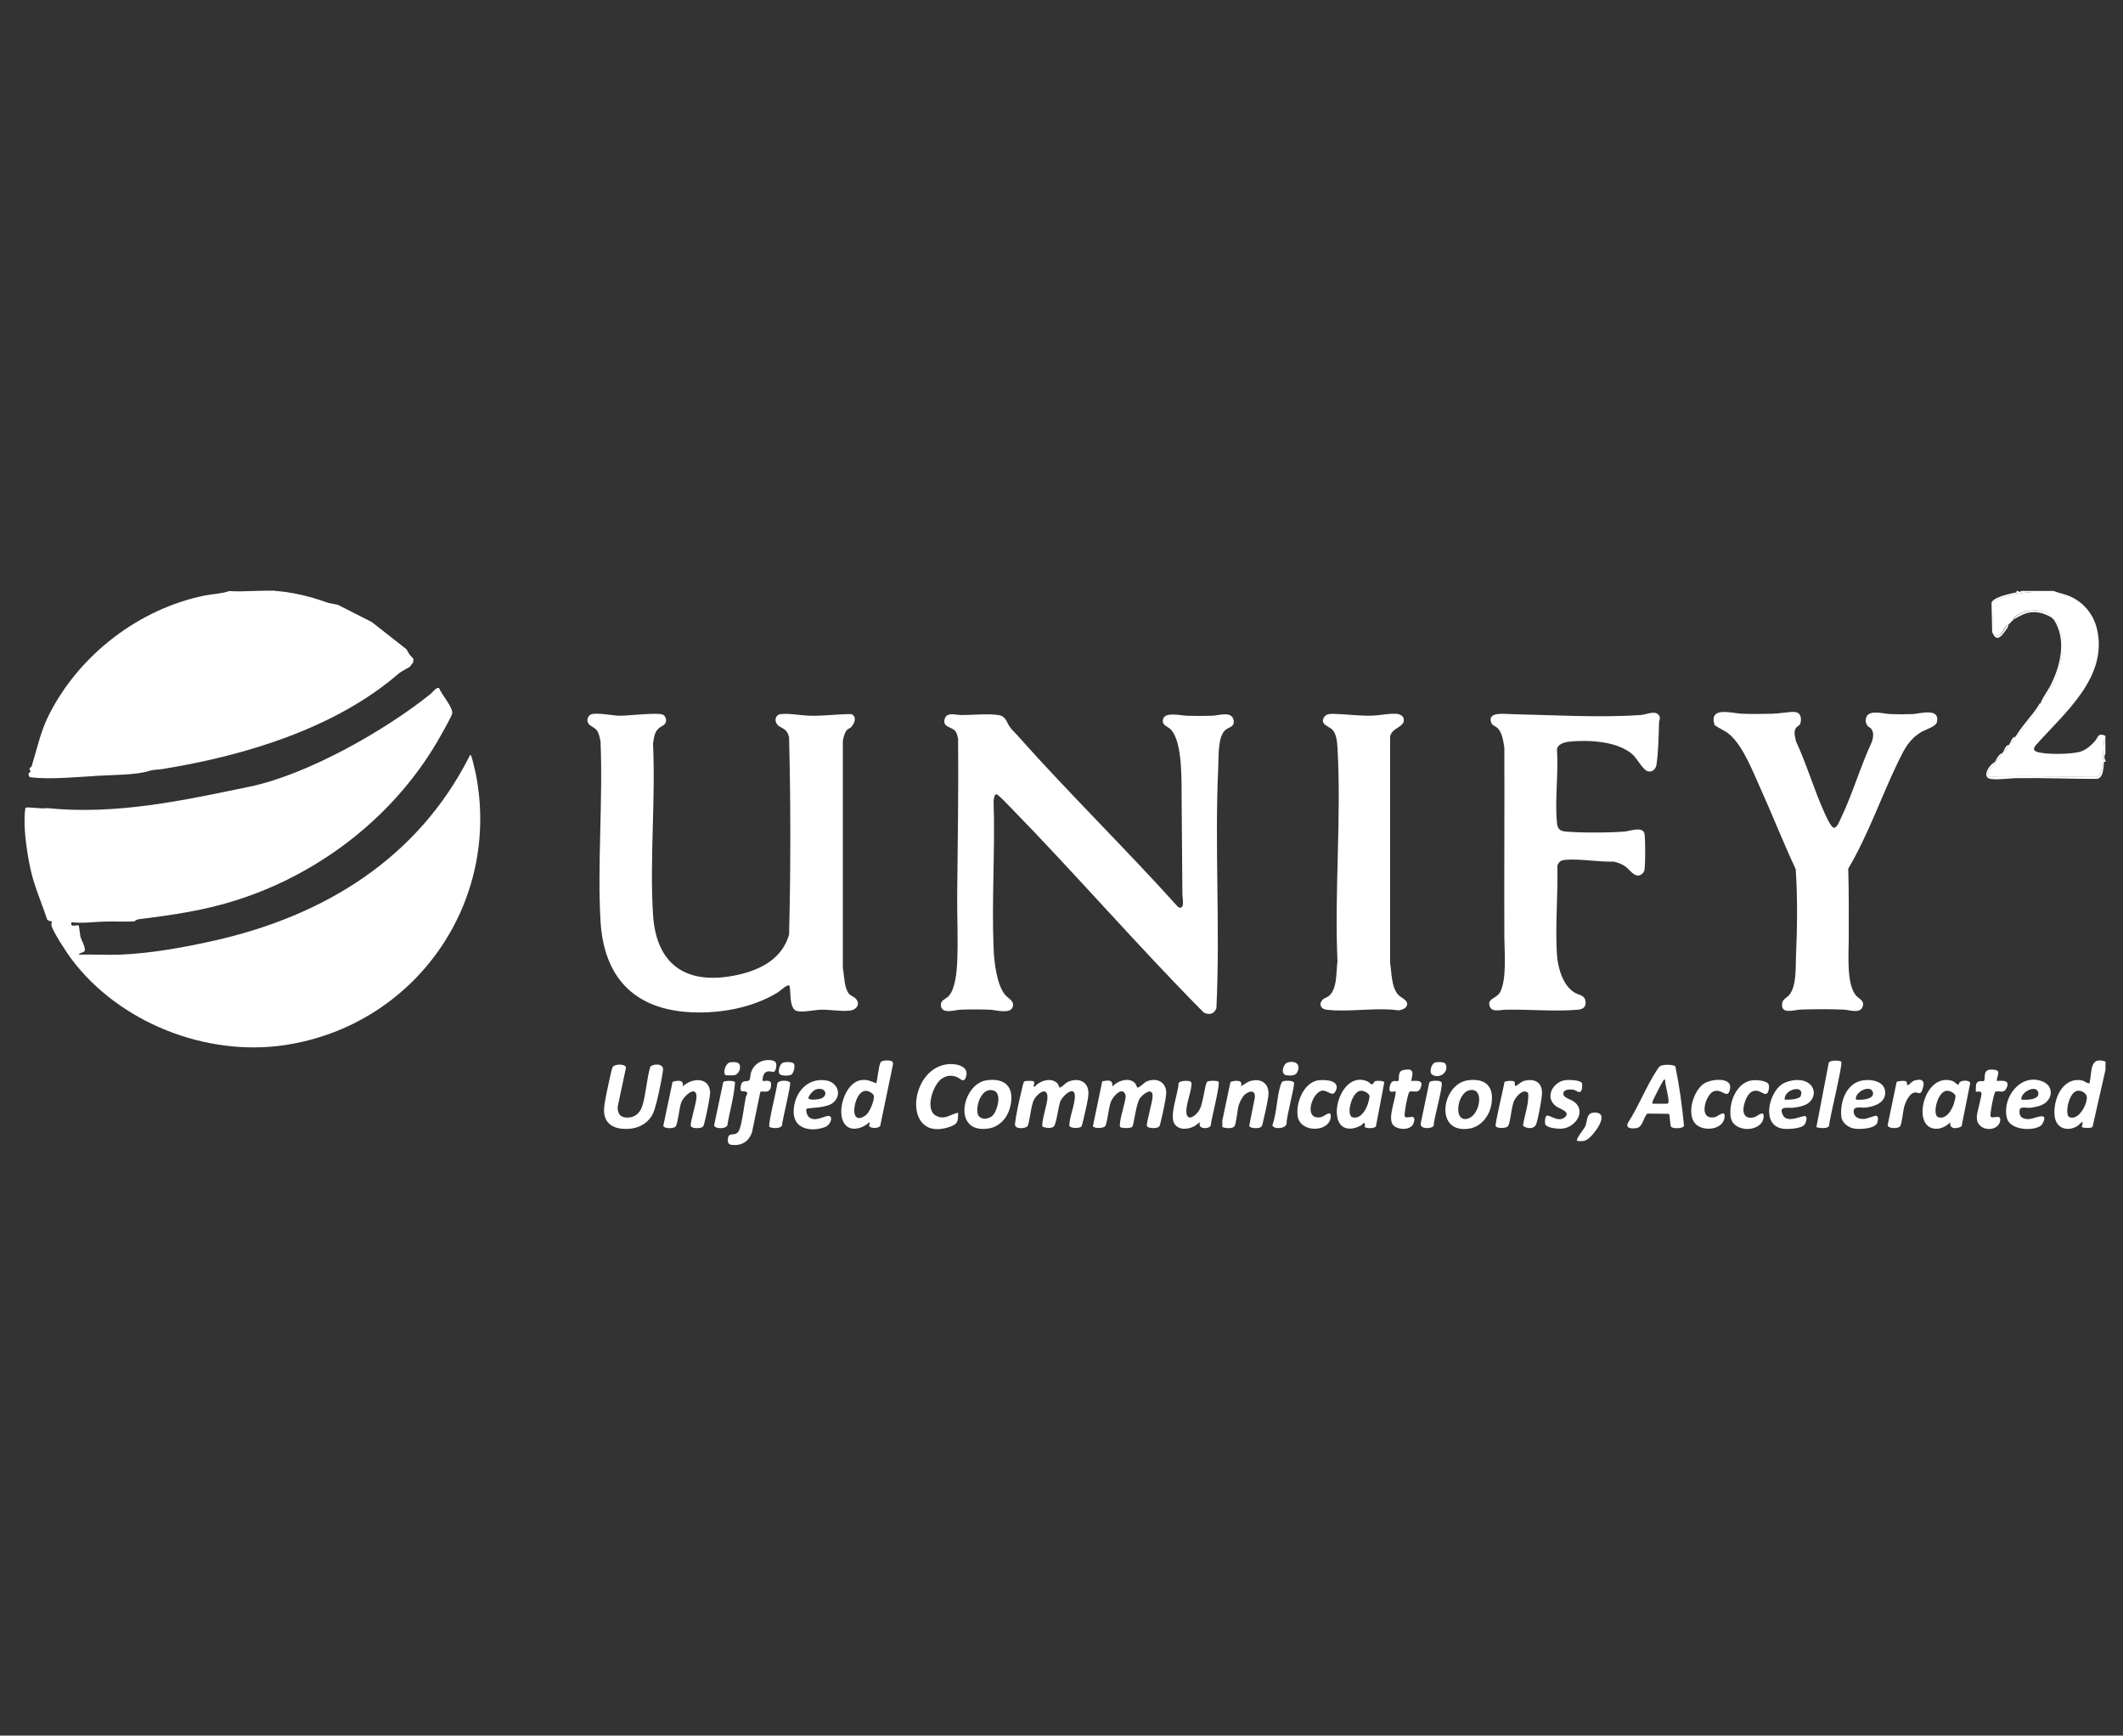 <?xml version="1.0" encoding="UTF-8"?>
<svg id="Ebene_2" data-name="Ebene 2" xmlns="http://www.w3.org/2000/svg" viewBox="0 0 167.43 136.86">
  <rect x="0" y="0" width="167.43" height="136.86" fill="#333333" stroke="none"/>
  <defs>
    <style>
      .cls-1 {
        fill: none;
      }

      .cls-2 {
        fill: #fff;
      }
    </style>
  </defs>
  <g id="Ebene_1-2" data-name="Ebene 1">
    <rect class="cls-1" width="167.43" height="136.86"/>
    <g>
      <path class="cls-2" d="M21.81,46.6c3.71.32,7.6,2.23,10.26,4.79.07.07.52.52.53.56.07.27-.35.21-.18.4-.38.09-.35-.17-.55-.38-2.37-2.41-5.48-4.1-8.82-4.79-4.99-1.04-10.29.5-14.08,3.8-.01.12-.42.44-.32.54.04.05.55-.36.45-.1-.08.21-.47.49-.45.8.15.15.53-.81.85-.81.29,0,.94.3,1.3.3.71-.02,1.44.27,2.13.14-.02.09.02.48.07.51.25.18.16-.73.29-.77.48-.09.96.11,1.4.13,1.54.09,3.2-.04,4.73.06.4.03.76.01.98.36.18.28.32.76.5,1.03.06.08.09.09.18.15.16-.25-.27-.65-.29-.8,0-.07.04-.33.16-.29.06.02-.01.12.12.13.76.09,1.67.02,2.44.06,1.07.05,2.12.1,3.2.13.3,0,.63.12.96.07.14-.02.28-.16.37-.13.14.04.72.94.77.96.07.02.21.02.16-.1-.05-.13-.38-.47-.47-.61-.03-.05-.2-.35-.17-.38.65.09,1.31.01,1.95.06.23.02.32.2.67,0,.16.16-.95.8-1.05.89-.05.05-.17.13-.06.19.31-.1,1.69-1.18,1.85-1.15.08.01-.08.14.21.09.41-.08-.32.55-.4.62-5.01,4.38-12.28,6.55-18.68,7.58-.35.06-.72.04-1.05.15-1.02.33-2.83.31-3.98.38-1.57.09-3.77.31-5.3.13-.09-.01-.17,0-.21-.11-.1-.29.12-.29.12-.32.01-.09-.08-.21-.07-.3,0-.04.13-.03.17-.16.43-1.38.69-2.71,1.35-4.02,2.38-4.74,7.12-8.4,12.35-9.44.62-.12,1.28-.13,1.87-.34,1.22.08,2.56-.1,3.77,0Z"/>
      <path class="cls-2" d="M161.96,46.6c.43.18.89.24,1.32.44,1.07.48,1.83,1.42,2.1,2.56.89,3.84-2.61,6.65-4.86,9.2-.17.26-.16.39.14.49.7.23,2.63.19,3.35,0,.48-.13.88-.49,1.2-.84.25-.29.26-.72.83-.42v.32c-.15.04-.12.16-.13.28-.04.59-.04,1.26-.14,1.84-.04.22-.1.71-.34.75-2.66.03-5.33-.04-7.99,0-.23,0-.38.15-.6-.03-.33-.28.35-.76.48-.99.03-.05.02-.11.03-.12,0-.02,0-.05,0-.06.29-.07.43-.41.58-.64.03-.04.04-.09.06-.13.23-.04.34-.33.45-.51.02-.04.04-.09.06-.13.28-.03.34-.32.45-.51.03-.05.04-.09.06-.13.14,0,.17-.08.24-.17.48-.57,1.42-1.68,1.67-2.32,0-.02,0-.05,0-.06.17,0,.23-.18.31-.3.97-1.54,1.76-3.4,1.31-5.25-.08-.32-.25-.92-.6-1.03-.05-.07-.11-.1-.13-.13-.04-.05,0-.12-.13-.22-.69-.58-2.11-.42-2.78.16-.08.07-.08.18-.09.19-.04.04-.09.09-.13.13-.06.05-.06.06-.13.13-.05.06-.1.09-.19.19,0,0-.08-.01-.13.04-.25.31-.48,1.11-.99.66.01-.35-.12-2.37-.03-2.51.23-.33,1.95-.68,2.4-.74.24-.03.53.05.73-.14h1.6Z"/>
      <path class="cls-2" d="M166.05,83.71v.64l-1.02,4.5c-.1.15-.78.09-.83.03-.06-.07.16-.47-.03-.38-.07.03-.24.24-.38.32-.8.44-1.64.13-1.75-.81-.15-1.26.59-3.08,2.12-2.82.25.04.38.23.62.24.23-.83-.04-2.18,1.28-1.72ZM163.8,86.02c-.67.15-1,1.94-.58,2.08.73.25,1.36-.98,1.36-1.56,0-.35-.46-.59-.78-.52Z"/>
      <path class="cls-2" d="M166.05,59.44c-.11.1-.11.41,0,.51v.13c-.2-.04-.11.1-.13.22-.07.39-.05,1.04-.55,1.12-2.07,0-4.13-.09-6.2-.06-.69,0-1.41.14-2.11.07-.87-.08-.17-1.17.29-1.35-.01.02,0,.08-.03.12-.13.24-.81.71-.48.99.22.18.37.03.6.03,2.66-.03,5.33.03,7.99,0,.24-.04.3-.52.34-.75.1-.58.1-1.25.14-1.84,0-.12-.01-.24.13-.28v1.09Z"/>
      <path class="cls-2" d="M159.15,46.6c.08.09.17.09.26,0h.96c-.2.19-.49.1-.73.14-.45.06-2.17.4-2.4.74-.1.15.04,2.17.03,2.51.51.45.74-.35.99-.66.05-.06.12-.04.13-.04.09-.11.14-.14.19-.19.06-.07.07-.07.13-.13.03-.03.09-.09.13-.13.01-.01.01-.12.09-.19.67-.58,2.09-.73,2.78-.16.12.1.09.17.13.22-.72-.4-1.38-.6-2.19-.3-.17.06-.68.33-.81.43,0,0-.07.08-.13.13,0,0-.12.12-.13.13-.07.08-.18.18-.19.19-.02.02-.02.14-.07.21-.32.44-.82,1.35-1.21.33l-.05-2.29c.1-.43,1.36-.7,1.77-.79.11-.03.24.03.2-.15h.13Z"/>
      <path class="cls-2" d="M80.31,58.07c4.08,4.58,8.49,8.88,12.59,13.44.57.34.36-.7.35-.93-.03-2.51-.03-5.05-.06-7.54-.02-1.36.1-4.45-.83-5.49-.27-.3-.79-.34-.62-.88s1.39-.25,1.81-.23c.66.02,1.39.02,2.05,0,.52-.02,1.55-.4,1.69.35.1.54-.39.54-.67.79-.58.52-.51,2.12-.54,2.85-.3,6.33.16,12.75-.15,19.08-.19.46-.56.55-1,.33-5.22-5.26-10.09-10.91-15.28-16.22-.14-.15-.95-.99-1.06-.99-.2,0-.2.4-.23.54.13,3.85-.16,7.79,0,11.63.04,1.01.24,2.89.93,3.67.22.25.67.44.6.85-.12.7-1.34.32-1.81.3-.75-.03-1.62-.03-2.37,0-.42.02-1.4.37-1.5-.29-.07-.47.37-.53.61-.79.52-.55.64-1.97.67-2.71.08-1.75-.02-3.6,0-5.37.04-4.06.11-8.13.07-12.2-.04-.2-.09-.45-.22-.61-.27-.34-.99-.29-.85-.91s.84-.37,1.23-.36c.89.02,2.23-.13,3.05.01.59.1.61.6.92,1,.17.22.43.46.63.68Z"/>
      <path class="cls-2" d="M67.16,57.31c-.12.12-.29.14-.42.32s-.25.59-.27.82v17.89c.12.59.09,1.47.45,1.98.14.2.36.24.52.38.46.43.14.93-.42.99-.72.08-1.55-.09-2.3-.07-.5.02-1.45.23-1.89.1-.69-.21-.4-1.97-.61-2.02-.2-.04-.69.44-.9.57-2,1.21-4.51,1.66-6.83,1.55-4.47-.22-6.87-2.75-7.13-7.19s.2-9.52,0-14.18c-.06-.28-.12-.63-.29-.86-.23-.31-.79-.35-.74-.87.01-.13.14-.33.26-.38.42-.18,1.73.09,2.26.1.64.01,3.09-.29,3.46-.07.14.08.24.32.22.48-.03.34-.38.4-.58.58-.35.31-.38.78-.45,1.21.21,4.42-.27,9.09,0,13.48.26,4.13,2.81,5.62,6.73,4.74,1.79-.4,3.46-1.28,4-3.16.13-5.17.13-10.38,0-15.55-.17-.82-.72-.68-.97-1.07-.21-.33-.07-.72.31-.77.63-.08,1.68.12,2.36.13,1.07.02,2.13-.13,3.2-.13.46.18.29.72.01,1Z"/>
      <path class="cls-2" d="M129.54,68.87c-.51.51-.98-.26-1.32-.52-.29-.21-.64-.35-.99-.41-1.19.04-2.61-.24-3.77-.14-.35.03-.5.13-.64.45.06,2.3-.18,4.78-.03,7.06.07,1.01.47,2.41,1.39,2.96.31.19.77.19.85.62.09.47-.13.69-.6.73-1.76.16-3.88-.04-5.69,0-.43,0-1.21.28-1.29-.43-.05-.47.61-.48.86-.96.53-1.01.34-3.19.33-4.32-.02-4.98.02-9.97,0-14.95-.08-.5-.16-1.2-.55-1.56-.18-.17-.41-.17-.5-.46-.26-.83,1.05-.64,1.53-.63,3.23.07,7.1.3,10.29.07.41-.03,1.08-.36,1.37-.04.23.26.07.4.06.64-.03,1.02-.05,2.33-.2,3.31-.05.31-.26.57-.59.55-.45-.03-.9-.99-1.29-1.34-1.18-1.06-3.46-1.17-4.98-1.02-.37.04-.92.17-.99.61.13,1.86-.18,3.98,0,5.81.04.44.23.63.67.67,1.16.11,3.49.1,4.67,0,.42-.03,1.48-.46,1.57.22.07.53.06,2.22,0,2.75-.01.12-.07.24-.15.33Z"/>
      <path class="cls-2" d="M147.35,57.31c-.2-.24-.28-.47-.15-.78.25-.6,1.4-.23,1.89-.22.55.02,1.19.02,1.73,0,.62-.03,2.21-.54,1.93.65-.08.33-.9.57-1.22.76-.95.57-1.31,1.29-1.78,2.24-1.37,2.81-2.39,5.83-3.99,8.54.06,1.86.04,3.73.04,5.59,0,1.13-.2,3.57.6,4.44.17.18.59.37.53.72-.11.76-1.06.38-1.55.36-1.07-.04-2.32-.04-3.39,0-.51.02-1.61.43-1.43-.54.05-.29.43-.44.6-.68.53-.74.44-2.1.48-2.97.1-2.28.13-4.6-.02-6.88-.96-2.05-1.79-4.16-2.72-6.23-.6-1.32-1.39-3.42-2.47-4.37-.38-.34-.82-.47-1.21-.77-.47-1.51,1.33-.92,2.17-.89.78.03,1.65.02,2.43,0,.5-.01,1.17-.15,1.66-.14.46.01.59.33.54.74-.04.38-.23.32-.38.52-.22.32-.06.72,0,1.06.85,1.81,1.4,3.76,2.22,5.57.11.24.53,1.25.8,1.25.26-.09.38-.47.5-.71.93-1.93,1.56-4.13,2.47-6.09.1-.34.17-.68-.04-.99-.08-.12-.2-.14-.26-.22Z"/>
      <path class="cls-2" d="M110.82,79.47c-.09.1-.38.19-.52.2-1.8-.25-3.92.16-5.69-.05-.43-.05-.63-.43-.32-.77.14-.15.33-.18.48-.29.72-.54.59-1.95.71-2.74-.25-5.54.32-11.36,0-16.87-.03-.45-.08-1.11-.42-1.43-.25-.24-.99-.41-.64-.96.21-.33.62-.27.96-.26.96.03,1.91.17,2.88.13.59-.02,1.43-.21,1.98-.13.19.03.42.17.46.37.16.73-1.14.7-1.07,1.58v17.7c.13.76.09,1.93.67,2.52.26.26.99.5.53,1Z"/>
      <path class="cls-2" d="M83.55,85.75c.11.07.46-.33.63-.42.81-.39,1.67-.09,1.66.89,0,.43-.28,1.56-.39,2.03-.03.11-.13.56-.17.59-.15.14-.87.16-.95-.08.02-.71.43-1.61.44-2.29.01-.92-.89-.13-1.11.3s-.32,1.92-.59,2.09c-.21.13-.64.09-.86-.03-.09-.33.35-1.7.39-2.16.09-1.07-.75-.51-1.05.04-.27.51-.34,1.84-.52,2.1-.11.16-1.04.31-.98-.2.09-.82.39-2.1.59-2.93.03-.11.07-.36.16-.41s.63-.06.71,0c.19.13-.14.42.09.42.39-.46,1.27-.76,1.76-.29.13.12.17.34.19.35Z"/>
      <path class="cls-2" d="M89.68,85.75c.12.09.54-.37.72-.46.82-.37,1.64.04,1.57.99-.04.49-.28,1.58-.41,2.09-.03.13-.07.39-.16.48-.16.15-.89.15-.95-.07s.45-1.89.45-2.35c0-.74-.76-.16-.99.16-.35.5-.47,2.15-.63,2.28-.12.1-.91.13-.95-.03-.1-.43.43-1.89.45-2.42-.19-.83-.94-.05-1.14.39-.22.46-.3,1.78-.49,2-.14.17-.84.19-.96,0l.74-3.55c.46-.06.83-.18.8.42.37-.44,1.25-.75,1.73-.32.14.13.2.37.22.38Z"/>
      <path class="cls-2" d="M48.93,87.97c.07.06.25.13.34.14.71.1,1.21-.29,1.4-.95.28-.94.33-2.07.61-3.03.13-.23,1.07-.34,1.01.24-.07.64-.53,2.9-.79,3.43-.46.95-1.47,1.32-2.49,1.2-.89-.1-1.42-.63-1.37-1.55.03-.6.32-1.84.46-2.49.04-.17.16-.76.24-.85.19-.22.98-.23,1.03.07l-.64,3.01c-.05.24.02.61.2.77Z"/>
      <path class="cls-2" d="M131.81,88.87c-.14-.14-.08-.96-.2-1.04l-1.69-.02c-.32.29-.36,1.06-.84,1.14-.35.06-.94.06-.68-.43.83-1.29,1.43-2.85,2.26-4.12.21-.32.24-.39.66-.43.27-.02.54,0,.8.09.32,1.54.54,3.15.69,4.72-.08.23-.86.22-1,.09ZM130.33,87.03h1.18s.08-.08.08-.14c.01-.49-.26-1.25-.28-1.77-.1-.01-.13.08-.17.15-.2.32-.48.9-.66,1.26-.08.17-.19.31-.16.51Z"/>
      <path class="cls-2" d="M70.37,83.72c.06.05.07.17.05.24l-1,4.81c-.12.24-.83.22-.88,0-.02-.07.11-.22.02-.28-.59.55-1.64.83-2.06-.05-.48-.98.2-3.06,1.37-3.26.52-.09.77.07,1.23.24.07-.05.2-1.42.35-1.66.12-.18.78-.18.91-.05ZM68.38,87.84c.24-.24.58-1.08.54-1.41-.02-.13-.14-.21-.24-.28-.89-.58-1.37.88-1.3,1.56s.65.48,1,.14Z"/>
      <path class="cls-2" d="M107.65,88.87c-.05-.08.06-.38-.1-.31-.05.02-.14.15-.24.2-.72.38-1.55.37-1.81-.52-.38-1.34.74-3.71,2.38-2.95.14.06.24.29.4.18.06-.04.07-.18.17-.22.13-.04.67-.05.72.1l-.65,3.43c-.05.24-.81.2-.87.1ZM107.24,86.02c-.65.14-1.1,1.92-.58,2.08.62.19,1.06-.57,1.22-1.06.04-.12.16-.56.12-.65-.1-.23-.49-.43-.75-.37Z"/>
      <path class="cls-2" d="M154.48,85.56c-.06-.43.86-.43.9-.16l-.68,3.41c-.37.23-.98.25-.89-.32-.4.45-1.15.71-1.69.35-1.16-.77-.19-4.14,1.77-3.63.28.07.34.27.59.34ZM153.45,86.02c-.67.15-1.09,1.92-.58,2.08.63.19,1.05-.57,1.22-1.06.04-.12.16-.56.12-.65-.1-.23-.49-.43-.75-.37Z"/>
      <path class="cls-2" d="M75.56,87.73c0,.68,0,.89-.64,1.12-3.73,1.31-3.32-4.56-.2-4.93.68-.08,1.8.15,1.44,1.06-.18.45-.44.03-.74-.07-.44-.16-.87-.08-1.23.21-.63.52-1.26,2.38-.37,2.86.68.37,1.12-.12,1.74-.24Z"/>
      <path class="cls-2" d="M60.15,85.24c.5-.03.76-.07.63.53-.12.51-.73.2-.82.34l-.65,3.17c-.22.63-.67,1.01-1.36,1.01-.3,0-.55-.02-.55-.36,0-.8.55-.22.86-.74.24-.4.44-2.11.56-2.69.03-.12.23-.35,0-.42-.28-.09-.48.11-.4-.42.08-.59.52-.31.67-.48.09-.1.09-.45.14-.62.2-.59.7-.96,1.33-.97.5,0,.76.1.64.64-.11.46-.28.23-.58.25-.41.02-.48.43-.48.77Z"/>
      <path class="cls-2" d="M77.78,85.19c1.65-.25,2.29.71,1.85,2.23-.23.79-.85,1.45-1.69,1.57-2.88.42-2.06-3.51-.16-3.8ZM78.28,87.97c.38-.38.77-1.77.07-1.98-.9-.27-1.38,1.08-1.26,1.77.1.57.83.56,1.19.21Z"/>
      <path class="cls-2" d="M115.74,85.19c1.48-.21,2.15.55,1.86,1.99-.17.85-.81,1.66-1.7,1.81-2.82.47-2.21-3.5-.16-3.8ZM115.93,85.96c-1.07.18-1.36,2.71-.09,2.22.89-.34,1.23-2.41.09-2.22Z"/>
      <path class="cls-2" d="M94.67,88.5c-.2.05-.29.21-.49.31-.5.27-1.28.33-1.59-.25-.35-.68.33-2.36.36-3.14.09-.21.65-.21.85-.17.21.04.18.23.15.41-.06.56-.33,1.22-.38,1.79-.1,1.13.72.62,1.05.02.26-.48.41-1.99.58-2.17.1-.1.83-.1.9,0,.15.21-.59,3.01-.62,3.47-.18.31-1.1.25-.82-.27Z"/>
      <path class="cls-2" d="M53.83,85.69c.65-.67,2.04-.82,2.17.36.04.33-.3,1.92-.41,2.33-.04.16-.07.41-.2.5-.18.1-.84.14-.91-.1s.45-1.83.45-2.29c0-.96-1-.1-1.21.46-.15.41-.26,1.64-.43,1.87-.15.2-.92.19-.98-.04l.73-3.47c.39-.12.93-.2.8.38Z"/>
      <path class="cls-2" d="M96.4,88.87v-.52s.64-3.03.64-3.03c.31-.13,1.03-.2.82.31.04.04.49-.29.6-.33.81-.33,1.59,0,1.58.93,0,.44-.3,1.67-.41,2.14-.03.13-.07.39-.16.48-.16.16-.89.15-.95-.07l.44-2.22c.07-.68-.49-.54-.84-.2-.16.17-.36.56-.43.79-.1.33-.19,1.45-.33,1.65-.17.24-.71.16-.96.08ZM97.83,85.69v.06s.04-.04,0-.06Z"/>
      <path class="cls-2" d="M118.65,85.32c.1-.1.71-.13.79-.02.07.1-.04.39.12.32.19-.08.38-.33.68-.4.73-.18,1.34.09,1.37.89.02.44-.3,2.07-.45,2.51s-.74.4-1.05.15c.12-.85.48-1.72.41-2.58-.37-.39-.92.24-1.09.57-.25.48-.3,1.8-.51,2.05-.14.17-.84.19-.96,0-.09-.15.64-3.07.69-3.5Z"/>
      <path class="cls-2" d="M63.62,87.42c-.1.16.03.54.18.67.44.37,1.01,0,1.46-.09.49-.09.31.69-.21.88-1.09.4-2.48.15-2.46-1.24s1.03-2.7,2.58-2.44c.86.14,1.27,1.11.55,1.74-.53.47-2.04.4-2.1.49ZM64.42,85.89c-.26.05-.55.39-.65.62-.14.31.77.19.96.12.59-.2.44-.9-.3-.75Z"/>
      <path class="cls-2" d="M142.77,85.52c.43.45.33,1.08-.14,1.45-.31.24-.83.34-1.22.38-.43.04-1.2-.18-.79.6.35.68,1.61-.06,1.78.07.16.12.01.55-.1.68-.27.31-1.33.36-1.71.3-1.69-.26-1.11-2.78-.07-3.49.58-.39,1.72-.53,2.24.01ZM140.75,86.71c.27.02,1.16,0,1.27-.3.32-.93-1.35-.52-1.27.3Z"/>
      <path class="cls-2" d="M161.35,86.93c-.3.27-.81.37-1.21.42-.48.05-.97-.23-.86.48.06.36.47.44.79.41.42-.04,1.56-.65,1.01.37-.33.61-2.52.62-2.8-.43-.43-1.61,1.08-3.62,2.83-2.89.73.3.83,1.12.24,1.64ZM159.41,86.71c.38.04,1.51.03,1.33-.59s-1.4,0-1.33.59Z"/>
      <path class="cls-2" d="M146.93,85.19c.76-.11,1.84.12,1.74,1.09-.08.74-.94.99-1.56,1.06-.3.03-.93-.15-.92.28,0,.49.42.65.85.61.24-.02.77-.25.9-.25.23,0,.17.4.11.56-.19.47-1.33.52-1.77.46-.46-.06-1-.42-1.06-.92-.14-1.17.39-2.7,1.71-2.89ZM146.37,86.71c.37.04,1.51,0,1.33-.59-.19-.64-1.46,0-1.33.59Z"/>
      <path class="cls-2" d="M111.28,85.24c.54-.03,1.06-.07.72.62-.2.4-.63.09-.85.24-.11.07-.43,1.73-.37,1.91.11.34,1.03-.36.69.58-.2.55-1.19.52-1.56.17-.54-.51.16-2.02.16-2.68-.1-.1-.68.29-.43-.53.15-.49.52-.23.62-.31.15-.12-.11-.77.44-.87.86-.16.73.24.59.88Z"/>
      <path class="cls-2" d="M157.49,85.24c.52-.04,1.09-.06.72.62-.23.41-.62.09-.85.24-.11.07-.43,1.72-.38,1.91.07.28.77-.17.77.26,0,1.02-1.86,1.06-1.85-.18,0-.37.42-1.73.37-1.91s-.41-.07-.44-.1c-.02-.02,0-.45.01-.53.1-.45.54-.24.62-.31.19-.16-.24-1.06.86-.88.53.08.13.53.16.89Z"/>
      <path class="cls-2" d="M121.91,88.73c-.13-.15-.05-.68.05-.74.22-.14.88.52,1.4.15.62-.45-.38-.71-.63-.9-.93-.67-.29-1.9.68-2.06.28-.04,1.3-.04,1.36.27.03.14.01.56-.13.64-.15.09-.37-.13-.55-.16-.25-.04-.77-.05-.8.29s.61.48.83.64c1,.72.18,1.99-.86,2.13-.31.04-1.14-.02-1.35-.27Z"/>
      <path class="cls-2" d="M103.98,85.19c.6-.09,1.85.03,1.31.92-.22.37-.59-.14-1-.11-.8.07-1.55,2.33-.14,2.1.28-.04.84-.64.8-.04-.08,1.24-2.42,1.31-2.61-.06-.15-1.05.47-2.64,1.64-2.82Z"/>
      <path class="cls-2" d="M139.45,85.45c.13.16.04.69-.11.78-.27.17-.63-.45-1.21-.13-.41.23-.73,1.2-.61,1.63s.44.45.82.37c.23-.05.8-.63.75-.02-.11,1.23-2.4,1.29-2.6,0-.17-1.1.44-2.72,1.68-2.89.33-.04,1.06,0,1.29.27Z"/>
      <path class="cls-2" d="M136.38,85.45c.14.17.05.68-.11.78-.26.16-.61-.41-1.17-.15-.59.28-1.21,2.24.11,2.02.28-.04.84-.64.8-.04-.07,1.1-1.91,1.25-2.43.39s.03-2.55.86-3.04c.46-.27,1.56-.43,1.93.02Z"/>
      <path class="cls-2" d="M145.21,83.72c.14.22-.93,4.45-.96,5.06-.11.25-.77.18-1,.1l.97-5.06c.06-.26.94-.2,1-.1Z"/>
      <path class="cls-2" d="M149.58,85.32c.09-.09.59-.11.71-.07.18.06.03.38.2.31.11-.04.3-.3.48-.35.71-.21.86.09.64.71-.19.53-.35.13-.7.25-.37.13-.64.76-.74,1.11-.09.33-.17,1.33-.32,1.53-.15.21-.96.2-.98-.09l.71-3.41Z"/>
      <path class="cls-2" d="M57.04,85.32c.11-.11.88-.14.93.03-.08,1.14-.42,2.26-.61,3.39-.12.31-1.03.28-1.04-.01l.72-3.41Z"/>
      <path class="cls-2" d="M101.23,85.25c.17-.05.74-.06.82.12.09.18-.61,2.74-.58,3.19-.02.5-1.11.49-1.12.16.35-.98.34-2.22.65-3.18.04-.11.1-.26.22-.29Z"/>
      <path class="cls-2" d="M60.68,88.87c-.13-.21.58-2.96.62-3.42.08-.31.91-.28,1.01-.08.09.17-.61,2.94-.64,3.38-.13.27-.74.23-.98.12Z"/>
      <path class="cls-2" d="M112.93,85.25c.18-.04.67-.07.76.11.14.29-.63,2.87-.62,3.4-.1.27-1.2.32-1.01-.24l.65-3.12c.03-.1.13-.14.22-.16Z"/>
      <path class="cls-2" d="M125.38,89.69c-.35.32-.53.31-1,.28-.14-.14.57-.97.65-1.17.15-.35.07-.94.54-1.05.21-.05.63-.02.71.22.16.51-.55,1.39-.9,1.72Z"/>
      <path class="cls-2" d="M113.18,83.78c.17-.05.73-.06.82.11.3.61-.41,1.19-1.01.88-.34-.18-.09-.91.19-.99Z"/>
      <path class="cls-2" d="M61.8,83.78c.17-.05.73-.06.82.11.1.2-.02.75-.23.86-.18.1-.83.1-.93-.09-.12-.25.05-.8.33-.88Z"/>
      <path class="cls-2" d="M101.55,83.78c.63-.18,1.08.17.74.8-.14.25-.55.25-.82.21-.53-.07-.27-.91.08-1.01Z"/>
      <path class="cls-2" d="M57.23,84.78c-.27-.17,0-.94.34-1.01.11-.02.4-.02.51,0,.51.1.27.96-.19,1.02-.09.01-.62.01-.66-.01Z"/>
      <path class="cls-2" d="M160.94,55.41c.2-.48.49-.83.73-1.28.83-1.58,1.35-3.7.29-5.29.34.11.52.71.6,1.03.45,1.84-.35,3.71-1.31,5.25-.08.12-.14.3-.31.3Z"/>
      <path class="cls-2" d="M160.94,55.48c-.25.64-1.19,1.75-1.67,2.32-.07.09-.1.18-.24.17.48-.8,1.22-1.52,1.73-2.33.05-.08.05-.19.19-.16Z"/>
      <path class="cls-2" d="M157.94,59.37c-.14.23-.29.57-.58.64.14-.23.29-.56.58-.64Z"/>
      <path class="cls-2" d="M158.96,58.09c-.11.19-.17.48-.45.51.11-.18.17-.48.45-.51Z"/>
      <path class="cls-2" d="M158.45,58.73c-.11.18-.22.47-.45.51.11-.18.17-.48.45-.51Z"/>
      <g>
        <path class="cls-2" d="M37.51,60.96c-.04-.19-.3-1.33-.37-1.39-.11-.1-.11.04-.13.09-4.07,8.03-11.43,12.55-20.06,14.5-2.39.54-5.03,1.02-7.51,1.12-1.07.04-2.16-.04-3.23,0,.08-.18.34-.13.45-.28.15-.19-.24-.87-.31-1.11-.04-.15-.11-.88-.14-.91-.09-.09-.73.21-.57-.26.85.11,1.73-.03,2.59-.05.77-.02,1.6.02,2.36-.01.02,0,.11-.15.4-.18,2.68-.34,5.1-.68,7.69-1.51,6.73-2.14,12.67-6.83,16.11-13.02.17-.31.82-1.44.87-1.69.09-.48-.85-1.49-1.02-1.99-.2-.14-.52.32-.67.44-3.6,2.9-9.74,6.38-14.28,7.32-5.25,1.09-10.51,2.25-16.01,1.69-.26.09-1.53-.11-1.64-.03-.06.05-.05.12-.06.19-.16,1.32.13,3.26.41,4.58.29,1.38.87,2.66,1.31,3.99.02.19.38.19.4.21.01.01-.07.19-.04.32.12.5,1.19,2.13,1.55,2.61,3.76,5.04,10.63,7.75,16.85,6.82,10.27-1.54,17.1-11.23,15.05-21.46Z"/>
        <polygon class="cls-2" points="32.32 52.58 32.61 52.19 32.06 51.2 29.32 49.05 26.64 47.69 24.55 47.29 21.62 46.58 19.59 46.75 17.9 46.8 14.01 47.79 10.55 49.52 8.29 51.51 8.05 52.72 29.87 53.99 32.32 52.58"/>
      </g>
    </g>
  </g>
</svg>